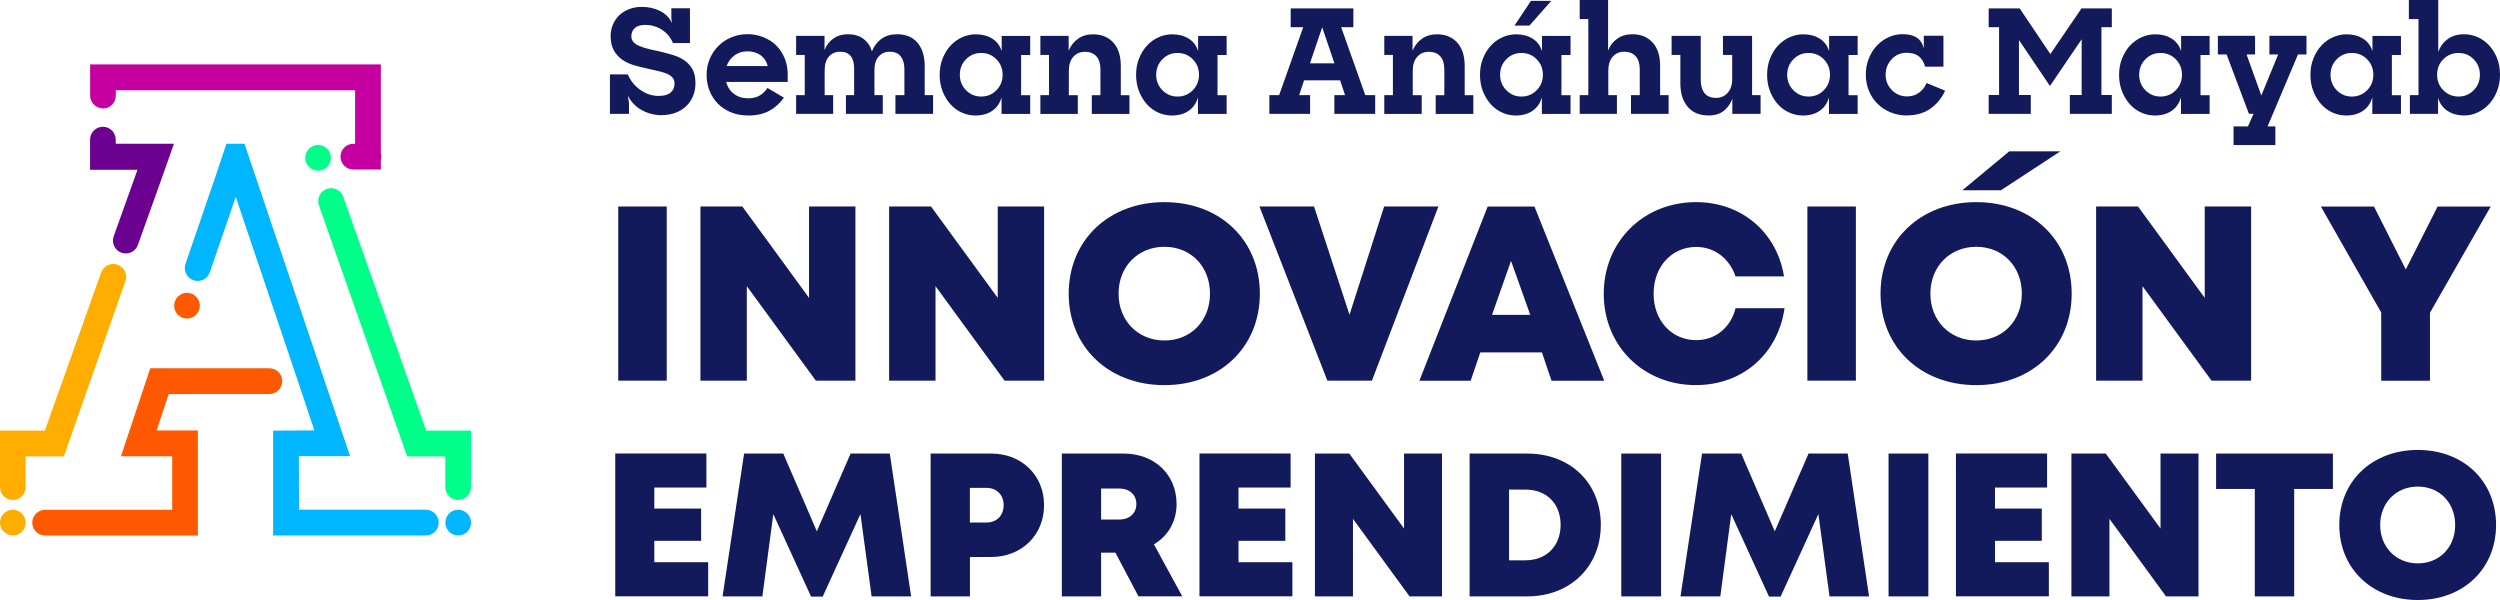 <svg width="300" height="72" viewBox="0 0 300 72" fill="none" xmlns="http://www.w3.org/2000/svg">
<g clip-path="url(#clip0_797_3531)">
<path d="M12.357 13.023C13.213 13.023 13.897 12.328 13.897 11.478V10.833H42.613V17.254H42.401C41.545 17.254 40.86 17.949 40.86 18.799C40.86 19.648 41.553 20.343 42.401 20.343H45.702V19.191C45.735 19.06 45.759 18.929 45.759 18.79C45.759 18.651 45.735 18.521 45.702 18.39V7.729H10.816V9.395V11.462C10.816 12.32 11.509 13.006 12.357 13.006V13.023Z" fill="#C600A0"/>
<path d="M22.439 38.226C23.295 38.226 23.98 37.532 23.98 36.682C23.98 35.832 23.287 35.138 22.439 35.138C21.591 35.138 20.898 35.832 20.898 36.682C20.898 37.532 21.591 38.226 22.439 38.226Z" fill="#FF5900"/>
<path d="M7.662 54.77L15.046 33.741C15.332 32.932 14.916 32.05 14.109 31.764C13.302 31.478 12.422 31.895 12.137 32.703L5.38 51.674H0V58.455C0 59.312 0.693 59.999 1.541 59.999C2.388 59.999 3.081 59.304 3.081 58.455V54.77H7.654H7.662Z" fill="#FFAE00"/>
<path d="M1.541 64.255C2.391 64.255 3.081 63.564 3.081 62.711C3.081 61.858 2.391 61.167 1.541 61.167C0.69 61.167 0 61.858 0 62.711C0 63.564 0.69 64.255 1.541 64.255Z" fill="#FFAE00"/>
<path d="M38.17 20.482C39.021 20.482 39.711 19.79 39.711 18.937C39.711 18.085 39.021 17.393 38.17 17.393C37.32 17.393 36.63 18.085 36.63 18.937C36.63 19.79 37.32 20.482 38.17 20.482Z" fill="#00FF88"/>
<path d="M51.147 51.673L41.186 23.61C40.901 22.802 40.021 22.385 39.214 22.671C38.407 22.957 37.991 23.839 38.276 24.648L48.864 54.77H53.437V58.454C53.437 59.312 54.13 59.998 54.977 59.998C55.825 59.998 56.518 59.304 56.518 58.454V51.673H51.138H51.147Z" fill="#00FF88"/>
<path d="M51.114 61.159H35.88L35.863 54.737H42.009L29.334 17.246H27.175L25.838 21.241L22.26 31.658C21.983 32.467 22.406 33.349 23.213 33.627C24.02 33.904 24.901 33.48 25.178 32.671L28.291 23.627L36.336 47.474L37.722 51.649L32.774 51.674V61.159V64.255H51.105C51.961 64.255 52.646 63.561 52.646 62.711C52.646 61.861 51.953 61.167 51.105 61.167L51.114 61.159Z" fill="#00B6FF"/>
<path d="M54.986 64.255C55.837 64.255 56.526 63.564 56.526 62.711C56.526 61.858 55.837 61.167 54.986 61.167C54.135 61.167 53.445 61.858 53.445 62.711C53.445 63.564 54.135 64.255 54.986 64.255Z" fill="#00B6FF"/>
<path d="M22.88 47.278H32.327C33.182 47.278 33.867 46.584 33.867 45.734C33.867 44.885 33.174 44.19 32.327 44.19H18.03L14.517 54.754H20.663V61.175H5.413C4.557 61.175 3.872 61.87 3.872 62.719C3.872 63.569 4.565 64.263 5.413 64.263H23.744V51.657H18.796L20.247 47.286H22.872L22.88 47.278Z" fill="#FF5900"/>
<path d="M16.497 20.383L13.644 28.349C13.359 29.149 13.774 30.04 14.573 30.326C15.372 30.612 16.261 30.195 16.546 29.395L19.994 19.754C19.994 19.754 19.994 19.73 20.002 19.713L20.874 17.246H13.889V16.756C13.889 15.898 13.196 15.212 12.348 15.212C11.5 15.212 10.808 15.906 10.808 16.756V20.375H16.489L16.497 20.383Z" fill="#6C0090"/>
<path d="M79.373 13.823C78.541 13.823 77.759 13.619 77.009 13.21C76.267 12.802 75.705 12.214 75.338 11.454L75.477 12.336V13.668H73.194V8.93H75.338C75.664 9.689 76.161 10.318 76.846 10.792C77.522 11.274 78.256 11.511 79.047 11.511C79.666 11.511 80.139 11.38 80.465 11.111C80.791 10.841 80.946 10.482 80.946 10.016C80.946 9.714 80.848 9.469 80.66 9.273C80.473 9.077 80.22 8.913 79.911 8.799C79.601 8.684 79.242 8.57 78.827 8.488C78.419 8.399 77.995 8.309 77.571 8.202C77.074 8.096 76.569 7.974 76.055 7.819C75.542 7.671 75.077 7.451 74.67 7.165C74.262 6.879 73.928 6.511 73.667 6.054C73.406 5.596 73.276 5.016 73.276 4.314C73.276 3.84 73.365 3.39 73.545 2.958C73.724 2.533 73.977 2.157 74.295 1.846C74.621 1.536 75.012 1.283 75.477 1.103C75.941 0.915 76.463 0.825 77.025 0.825C77.824 0.825 78.541 0.989 79.193 1.307C79.845 1.634 80.335 2.124 80.652 2.778L80.563 2.239V0.989H82.796V5.171H80.758C80.473 4.493 80.025 3.954 79.43 3.57C78.827 3.186 78.166 2.99 77.441 2.99C76.862 2.99 76.438 3.121 76.169 3.374C75.9 3.627 75.762 3.954 75.762 4.346C75.762 4.624 75.843 4.853 76.014 5.041C76.177 5.229 76.406 5.384 76.699 5.506C76.984 5.637 77.319 5.743 77.694 5.841C78.069 5.939 78.46 6.029 78.876 6.111C79.544 6.258 80.163 6.421 80.726 6.593C81.288 6.765 81.777 6.993 82.177 7.279C82.584 7.565 82.894 7.925 83.122 8.358C83.35 8.791 83.456 9.338 83.456 10C83.456 10.523 83.367 11.013 83.187 11.47C83.008 11.936 82.747 12.336 82.397 12.688C82.054 13.031 81.622 13.309 81.109 13.513C80.595 13.717 80.008 13.815 79.356 13.815L79.373 13.823Z" fill="#121A5C"/>
<path d="M89.74 13.856C88.991 13.856 88.314 13.725 87.703 13.472C87.091 13.219 86.57 12.876 86.146 12.443C85.722 12.01 85.388 11.495 85.152 10.907C84.915 10.319 84.793 9.681 84.793 8.995C84.793 8.309 84.915 7.671 85.168 7.075C85.412 6.479 85.763 5.964 86.195 5.523C86.635 5.082 87.149 4.739 87.752 4.485C88.355 4.232 88.999 4.101 89.692 4.101C90.385 4.101 91.028 4.224 91.623 4.469C92.218 4.714 92.732 5.041 93.156 5.466C93.58 5.89 93.914 6.397 94.158 6.985C94.403 7.573 94.525 8.219 94.525 8.913V9.836H87.14C87.287 10.425 87.597 10.899 88.07 11.258C88.534 11.617 89.113 11.797 89.789 11.797C90.327 11.797 90.792 11.683 91.175 11.454C91.558 11.225 91.86 10.923 92.096 10.555L94.069 11.716C93.604 12.377 93.034 12.9 92.341 13.284C91.648 13.668 90.792 13.864 89.765 13.864L89.74 13.856ZM89.692 6.16C89.105 6.16 88.583 6.323 88.143 6.642C87.695 6.969 87.385 7.394 87.198 7.925H92.129C91.982 7.361 91.689 6.92 91.257 6.618C90.825 6.315 90.303 6.16 89.692 6.16Z" fill="#121A5C"/>
<path d="M95.535 13.668V11.413H96.571V6.593H95.535V4.305H98.942V6.005C99.171 5.417 99.529 4.951 100.018 4.616C100.499 4.281 101.078 4.109 101.746 4.109C102.496 4.109 103.116 4.289 103.605 4.657C104.094 5.024 104.436 5.523 104.632 6.16C104.876 5.539 105.251 5.041 105.765 4.665C106.278 4.297 106.898 4.109 107.623 4.109C108.707 4.109 109.539 4.452 110.109 5.139C110.68 5.825 110.965 6.756 110.965 7.925V11.413H111.968V13.668H107.452V11.413H108.528V8.276C108.528 7.655 108.381 7.149 108.096 6.773C107.811 6.397 107.362 6.209 106.767 6.209C106.221 6.209 105.781 6.397 105.447 6.773C105.105 7.149 104.933 7.704 104.933 8.431V11.413H105.936V13.668H101.51V11.413H102.496V8.202C102.496 7.582 102.366 7.091 102.097 6.74C101.828 6.389 101.404 6.209 100.817 6.209C100.263 6.209 99.815 6.397 99.472 6.781C99.13 7.165 98.959 7.72 98.959 8.464V11.413H99.978V13.668H95.527H95.535Z" fill="#121A5C"/>
<path d="M116.989 13.856C116.459 13.856 115.938 13.741 115.424 13.513C114.911 13.284 114.462 12.957 114.071 12.532C113.688 12.107 113.37 11.601 113.126 10.996C112.881 10.392 112.759 9.722 112.759 8.987C112.759 8.251 112.881 7.573 113.134 6.969C113.386 6.364 113.704 5.849 114.104 5.433C114.503 5.016 114.96 4.689 115.481 4.461C116.003 4.232 116.533 4.117 117.071 4.117C117.853 4.117 118.521 4.289 119.068 4.632C119.614 4.975 119.997 5.474 120.201 6.135V4.314H123.624V6.601H122.532V11.421H123.624V13.676H120.184V11.683C119.989 12.377 119.622 12.916 119.076 13.292C118.53 13.676 117.837 13.864 116.981 13.864L116.989 13.856ZM117.739 11.585C118.464 11.585 119.076 11.331 119.573 10.825C120.07 10.318 120.315 9.697 120.315 8.97C120.315 8.243 120.07 7.622 119.573 7.116C119.076 6.609 118.464 6.356 117.739 6.356C117.014 6.356 116.419 6.609 115.921 7.116C115.424 7.622 115.18 8.243 115.18 8.97C115.18 9.697 115.424 10.318 115.921 10.825C116.419 11.331 117.022 11.585 117.739 11.585Z" fill="#121A5C"/>
<path d="M124.846 13.668V11.413H125.881V6.593H124.846V4.305H128.237V6.095C128.481 5.49 128.848 5.016 129.353 4.657C129.859 4.297 130.462 4.117 131.163 4.117C132.19 4.117 133.005 4.452 133.6 5.114C134.203 5.776 134.497 6.715 134.497 7.916V11.421H135.532V13.676H131.016V11.421H132.051V8.3C132.051 7.655 131.897 7.14 131.579 6.773C131.261 6.405 130.796 6.217 130.185 6.217C129.622 6.217 129.158 6.413 128.799 6.813C128.441 7.214 128.261 7.777 128.261 8.505V11.421H129.337V13.676H124.838L124.846 13.668Z" fill="#121A5C"/>
<path d="M140.561 13.856C140.032 13.856 139.51 13.741 138.996 13.513C138.483 13.284 138.035 12.957 137.643 12.532C137.26 12.107 136.942 11.601 136.698 10.996C136.453 10.392 136.331 9.722 136.331 8.987C136.331 8.251 136.453 7.573 136.706 6.969C136.959 6.364 137.277 5.849 137.676 5.433C138.075 5.016 138.532 4.689 139.053 4.461C139.575 4.232 140.105 4.117 140.643 4.117C141.425 4.117 142.094 4.289 142.64 4.632C143.186 4.975 143.569 5.474 143.773 6.135V4.314H147.196V6.601H146.104V11.421H147.196V13.676H143.756V11.683C143.561 12.377 143.194 12.916 142.648 13.292C142.102 13.676 141.409 13.864 140.553 13.864L140.561 13.856ZM141.303 11.585C142.029 11.585 142.64 11.331 143.137 10.825C143.634 10.318 143.879 9.697 143.879 8.97C143.879 8.243 143.634 7.622 143.137 7.116C142.64 6.609 142.029 6.356 141.303 6.356C140.578 6.356 139.983 6.609 139.485 7.116C138.988 7.622 138.744 8.243 138.744 8.97C138.744 9.697 138.988 10.318 139.485 10.825C139.983 11.331 140.586 11.585 141.303 11.585Z" fill="#121A5C"/>
<path d="M152.323 13.668V11.413H153.496L156.39 3.26H154.882V1.005H162.405V3.26H160.938L163.832 11.413H165.022V13.668H160.123V11.413H161.403L160.816 9.64H156.488L155.901 11.413H157.213V13.668H152.314H152.323ZM157.189 7.598H160.131L158.664 3.276L157.197 7.598H157.189Z" fill="#121A5C"/>
<path d="M166.114 13.668V11.413H167.149V6.593H166.114V4.305H169.504V6.095C169.749 5.49 170.116 5.016 170.621 4.657C171.126 4.297 171.73 4.117 172.431 4.117C173.458 4.117 174.273 4.452 174.868 5.114C175.471 5.776 175.764 6.715 175.764 7.916V11.421H176.799V13.676H172.284V11.421H173.319V8.3C173.319 7.655 173.164 7.14 172.846 6.773C172.528 6.405 172.064 6.217 171.452 6.217C170.89 6.217 170.425 6.413 170.067 6.813C169.708 7.214 169.529 7.777 169.529 8.505V11.421H170.605V13.676H166.105L166.114 13.668Z" fill="#121A5C"/>
<path d="M181.829 13.856C181.299 13.856 180.777 13.742 180.264 13.513C179.75 13.284 179.302 12.957 178.911 12.532C178.528 12.108 178.21 11.601 177.965 10.996C177.721 10.392 177.599 9.722 177.599 8.987C177.599 8.251 177.721 7.573 177.974 6.969C178.226 6.364 178.544 5.85 178.944 5.433C179.343 5.016 179.799 4.689 180.321 4.461C180.843 4.232 181.372 4.118 181.91 4.118C182.693 4.118 183.361 4.289 183.907 4.632C184.453 4.975 184.837 5.474 185.04 6.135V4.314H188.464V6.601H187.372V11.421H188.464V13.676H185.024V11.683C184.828 12.377 184.462 12.916 183.916 13.292C183.369 13.676 182.677 13.864 181.821 13.864L181.829 13.856ZM182.571 11.585C183.296 11.585 183.907 11.331 184.405 10.825C184.902 10.318 185.146 9.697 185.146 8.97C185.146 8.243 184.902 7.622 184.405 7.116C183.907 6.609 183.296 6.356 182.571 6.356C181.845 6.356 181.25 6.609 180.753 7.116C180.256 7.622 180.011 8.243 180.011 8.97C180.011 9.697 180.256 10.318 180.753 10.825C181.25 11.331 181.853 11.585 182.571 11.585ZM181.739 3.072L183.712 0.106H186.149L183.532 3.072H181.731H181.739Z" fill="#121A5C"/>
<path d="M189.564 13.668V11.413H190.599V2.288H189.564V0H192.971V6.07C193.199 5.466 193.566 4.992 194.072 4.64C194.577 4.289 195.172 4.109 195.881 4.109C196.908 4.109 197.723 4.444 198.318 5.106C198.921 5.768 199.215 6.707 199.215 7.908V11.413H200.234V13.668H195.718V11.413H196.77V8.292C196.77 7.647 196.615 7.132 196.297 6.765C195.979 6.397 195.514 6.209 194.903 6.209C194.341 6.209 193.876 6.405 193.525 6.805C193.175 7.206 192.996 7.769 192.996 8.497V11.413H194.031V13.668H189.548H189.564Z" fill="#121A5C"/>
<path d="M205.067 13.856C203.958 13.856 203.11 13.513 202.524 12.818C201.937 12.124 201.643 11.176 201.643 9.975V6.593H200.592V4.305H204.089V9.632C204.089 10.277 204.243 10.792 204.545 11.176C204.847 11.56 205.311 11.748 205.939 11.748C206.485 11.748 206.933 11.552 207.308 11.152C207.675 10.751 207.862 10.204 207.862 9.493V6.593H206.754V4.305H210.251V11.413H211.269V13.668H207.879V11.862C207.659 12.451 207.316 12.933 206.852 13.3C206.387 13.668 205.792 13.856 205.075 13.856H205.067Z" fill="#121A5C"/>
<path d="M216.282 13.856C215.752 13.856 215.231 13.741 214.717 13.513C214.204 13.284 213.755 12.957 213.364 12.532C212.981 12.107 212.663 11.601 212.419 10.996C212.174 10.392 212.052 9.722 212.052 8.987C212.052 8.251 212.174 7.573 212.427 6.969C212.679 6.364 212.997 5.849 213.397 5.433C213.796 5.016 214.252 4.689 214.774 4.461C215.296 4.232 215.826 4.117 216.364 4.117C217.146 4.117 217.814 4.289 218.361 4.632C218.907 4.975 219.29 5.474 219.493 6.135V4.314H222.917V6.601H221.825V11.421H222.917V13.676H219.477V11.683C219.282 12.377 218.915 12.916 218.369 13.292C217.823 13.676 217.13 13.864 216.274 13.864L216.282 13.856ZM217.024 11.585C217.749 11.585 218.361 11.331 218.858 10.825C219.355 10.318 219.599 9.697 219.599 8.97C219.599 8.243 219.355 7.622 218.858 7.116C218.361 6.609 217.749 6.356 217.024 6.356C216.298 6.356 215.703 6.609 215.206 7.116C214.709 7.622 214.464 8.243 214.464 8.97C214.464 9.697 214.709 10.318 215.206 10.825C215.703 11.331 216.307 11.585 217.024 11.585Z" fill="#121A5C"/>
<path d="M228.81 13.856C228.109 13.856 227.449 13.725 226.846 13.472C226.243 13.219 225.721 12.876 225.289 12.443C224.857 12.01 224.515 11.495 224.27 10.899C224.026 10.302 223.896 9.665 223.896 8.979C223.896 8.252 224.018 7.582 224.27 6.985C224.515 6.381 224.841 5.874 225.249 5.449C225.656 5.024 226.113 4.698 226.642 4.461C227.164 4.224 227.71 4.101 228.281 4.101C229.022 4.101 229.593 4.24 230.009 4.51C230.424 4.779 230.71 5.212 230.856 5.801V4.289H233.212V7.998H231.011C230.873 7.467 230.628 7.059 230.269 6.765C229.911 6.479 229.422 6.332 228.802 6.332C228.077 6.332 227.474 6.593 226.993 7.116C226.512 7.639 226.276 8.252 226.276 8.97C226.276 9.689 226.528 10.302 227.025 10.809C227.531 11.315 228.134 11.569 228.851 11.569C229.414 11.569 229.903 11.413 230.302 11.111C230.71 10.809 231.003 10.416 231.182 9.959L233.416 10.882C233.024 11.748 232.446 12.459 231.68 13.014C230.913 13.57 229.96 13.848 228.819 13.848L228.81 13.856Z" fill="#121A5C"/>
<path d="M238.641 13.668V11.397H239.888V3.26H238.641V1.005H242.357L246.042 6.487L249.783 1.005H253.418V3.26H252.171V11.397H253.418V13.668H248.381V11.397H249.799V4.714L245.993 10.318L242.276 4.804V11.397H243.694V13.668H238.641Z" fill="#121A5C"/>
<path d="M258.52 13.856C257.991 13.856 257.469 13.741 256.955 13.513C256.442 13.284 255.994 12.957 255.602 12.532C255.219 12.107 254.901 11.601 254.657 10.996C254.412 10.392 254.29 9.722 254.29 8.987C254.29 8.251 254.412 7.573 254.665 6.969C254.918 6.364 255.236 5.849 255.635 5.433C256.034 5.016 256.491 4.689 257.012 4.461C257.534 4.232 258.064 4.117 258.602 4.117C259.384 4.117 260.053 4.289 260.599 4.632C261.145 4.975 261.528 5.474 261.732 6.135V4.314H265.155V6.601H264.063V11.421H265.155V13.676H261.715V11.683C261.52 12.377 261.153 12.916 260.607 13.292C260.061 13.676 259.368 13.864 258.512 13.864L258.52 13.856ZM259.262 11.585C259.987 11.585 260.599 11.331 261.096 10.825C261.593 10.318 261.838 9.697 261.838 8.97C261.838 8.243 261.593 7.622 261.096 7.116C260.599 6.609 259.987 6.356 259.262 6.356C258.537 6.356 257.942 6.609 257.444 7.116C256.947 7.622 256.703 8.243 256.703 8.97C256.703 9.697 256.947 10.318 257.444 10.825C257.942 11.331 258.545 11.585 259.262 11.585Z" fill="#121A5C"/>
<path d="M269.875 13.668L267.193 6.536H266.142V4.297H270.608V6.536H269.589L271.358 11.462L273.38 6.536H272.328V4.297H276.778V6.536H275.76L272.108 15.171H273.045V17.41H268.024V15.171H269.752L270.429 13.66H269.891L269.875 13.668Z" fill="#121A5C"/>
<path d="M281.481 13.856C280.951 13.856 280.43 13.741 279.916 13.513C279.403 13.284 278.955 12.957 278.563 12.532C278.18 12.107 277.862 11.601 277.618 10.996C277.373 10.392 277.251 9.722 277.251 8.987C277.251 8.251 277.373 7.573 277.626 6.969C277.879 6.364 278.196 5.849 278.596 5.433C278.995 5.016 279.452 4.689 279.973 4.461C280.495 4.232 281.025 4.117 281.563 4.117C282.345 4.117 283.014 4.289 283.56 4.632C284.106 4.975 284.489 5.474 284.693 6.135V4.314H288.116V6.601H287.024V11.421H288.116V13.676H284.676V11.683C284.481 12.377 284.114 12.916 283.568 13.292C283.022 13.676 282.329 13.864 281.473 13.864L281.481 13.856ZM282.223 11.585C282.948 11.585 283.56 11.331 284.057 10.825C284.554 10.318 284.799 9.697 284.799 8.97C284.799 8.243 284.554 7.622 284.057 7.116C283.56 6.609 282.948 6.356 282.223 6.356C281.498 6.356 280.903 6.609 280.405 7.116C279.908 7.622 279.664 8.243 279.664 8.97C279.664 9.697 279.908 10.318 280.405 10.825C280.903 11.331 281.506 11.585 282.223 11.585Z" fill="#121A5C"/>
<path d="M289.184 13.668V11.413H290.219V2.288H289.062V0H292.591V6.225C292.811 5.604 293.186 5.09 293.716 4.698C294.245 4.305 294.914 4.109 295.704 4.109C296.242 4.109 296.78 4.224 297.294 4.444C297.807 4.665 298.272 4.992 298.671 5.417C299.071 5.841 299.389 6.348 299.633 6.952C299.878 7.557 300 8.227 300 8.962C300 9.697 299.878 10.359 299.633 10.964C299.389 11.568 299.071 12.083 298.671 12.508C298.272 12.933 297.824 13.259 297.31 13.496C296.805 13.733 296.283 13.856 295.753 13.856C294.922 13.856 294.237 13.668 293.691 13.3C293.145 12.933 292.77 12.418 292.566 11.756V13.668H289.176H289.184ZM295.028 11.585C295.745 11.585 296.348 11.331 296.846 10.825C297.343 10.318 297.587 9.697 297.587 8.97C297.587 8.243 297.343 7.622 296.846 7.116C296.348 6.609 295.745 6.356 295.028 6.356C294.311 6.356 293.691 6.609 293.194 7.116C292.697 7.622 292.452 8.243 292.452 8.97C292.452 9.697 292.697 10.318 293.194 10.825C293.691 11.331 294.302 11.585 295.028 11.585Z" fill="#121A5C"/>
<path d="M74.189 24.779H80.008V45.677H74.189V24.779Z" fill="#121A5C"/>
<path d="M102.651 24.779V45.677H97.899L89.618 34.338V45.677H84.051V24.779H89.08L97.084 35.743V24.779H102.651Z" fill="#121A5C"/>
<path d="M125.295 24.779V45.677H120.543L112.261 34.338V45.677H106.694V24.779H111.723L119.728 35.743V24.779H125.295Z" fill="#121A5C"/>
<path d="M139.73 46.216C133.03 46.216 128.245 41.625 128.245 35.236C128.245 28.848 133.03 24.256 139.73 24.256C146.43 24.256 151.182 28.831 151.182 35.236C151.182 41.641 146.413 46.216 139.73 46.216ZM139.73 40.857C142.9 40.857 145.199 38.504 145.199 35.236C145.199 31.968 142.9 29.616 139.73 29.616C136.559 29.616 134.228 31.985 134.228 35.236C134.228 38.488 136.559 40.857 139.73 40.857Z" fill="#121A5C"/>
<path d="M172.61 24.779L164.631 45.677H159.284L151.133 24.779H157.686L161.941 37.769L166.098 24.779H172.618H172.61Z" fill="#121A5C"/>
<path d="M185.032 42.287H177.639L176.482 45.685H170.328L178.52 24.787H184.136L192.507 45.685H186.182L185.032 42.287ZM181.324 31.307L179.041 37.785H183.63L181.324 31.307Z" fill="#121A5C"/>
<path d="M203.534 46.216C197.185 46.216 192.449 41.511 192.449 35.253C192.449 28.995 197.193 24.256 203.534 24.256C208.995 24.256 213.234 27.875 214.082 33.169H208.262C207.545 31.029 205.743 29.632 203.551 29.632C200.6 29.632 198.432 32.009 198.432 35.244C198.432 38.48 200.6 40.816 203.551 40.816C205.866 40.816 207.683 39.305 208.27 36.985H214.147C213.356 42.483 209.093 46.208 203.543 46.208L203.534 46.216Z" fill="#121A5C"/>
<path d="M216.886 24.779H222.705V45.677H216.886V24.779Z" fill="#121A5C"/>
<path d="M237.149 46.216C230.449 46.216 225.664 41.625 225.664 35.236C225.664 28.848 230.449 24.256 237.149 24.256C243.849 24.256 248.601 28.831 248.601 35.236C248.601 41.641 243.832 46.216 237.149 46.216ZM237.149 40.857C240.319 40.857 242.618 38.504 242.618 35.236C242.618 31.968 240.319 29.616 237.149 29.616C233.978 29.616 231.647 31.985 231.647 35.236C231.647 38.488 233.978 40.857 237.149 40.857Z" fill="#121A5C"/>
<path d="M270.134 24.779V45.677H265.382L257.101 34.338V45.677H251.534V24.779H256.563L264.567 35.743V24.779H270.134Z" fill="#121A5C"/>
<path d="M291.596 37.507V45.685H285.744V37.499L278.506 24.787H284.88L288.694 32.336L292.509 24.787H298.883L291.604 37.516L291.596 37.507Z" fill="#121A5C"/>
<path d="M84.98 67.466V71.559H73.83V54.419H84.769V58.504H78.517V61.028H84.133V64.9H78.517V67.466H84.972H84.98Z" fill="#121A5C"/>
<path d="M104.591 71.559L103.254 61.69L98.722 71.592H97.329L92.797 61.698L91.484 71.567H86.708L89.292 54.427H93.995L98.021 63.757L102.072 54.427H106.775L109.335 71.567H104.583L104.591 71.559Z" fill="#121A5C"/>
<path d="M125.287 60.62C125.287 64.214 122.589 66.837 118.954 66.837H116.394V71.567H111.675V54.427H118.954C122.589 54.427 125.287 57.025 125.287 60.62ZM120.437 60.628C120.437 59.41 119.622 58.545 118.383 58.545H116.386V62.703H118.383C119.622 62.703 120.437 61.845 120.437 60.62V60.628Z" fill="#121A5C"/>
<path d="M133.845 66.322H132.133V71.567H127.422V54.427H134.831C138.515 54.427 141.189 56.911 141.189 60.489C141.189 62.589 140.162 64.312 138.474 65.325L141.873 71.559H136.616L133.845 66.314V66.322ZM132.133 62.343H134.285C135.605 62.343 136.363 61.551 136.363 60.481C136.363 59.41 135.605 58.626 134.285 58.626H132.133V62.352V62.343Z" fill="#121A5C"/>
<path d="M155.086 67.466V71.559H143.936V54.419H154.874V58.504H148.622V61.028H154.238V64.9H148.622V67.466H155.078H155.086Z" fill="#121A5C"/>
<path d="M173.042 54.427V71.567H169.146L162.356 62.262V71.567H157.792V54.427H161.916L168.486 63.422V54.427H173.05H173.042Z" fill="#121A5C"/>
<path d="M192.099 62.981C192.099 67.981 188.431 71.567 183.272 71.567H176.352V54.427H183.272C188.447 54.427 192.099 57.973 192.099 62.981ZM187.274 62.981C187.274 60.44 185.586 58.749 183.052 58.749H181.087V67.237H183.052C185.586 67.237 187.274 65.505 187.274 62.981Z" fill="#121A5C"/>
<path d="M194.552 54.427H199.328V71.567H194.552V54.427Z" fill="#121A5C"/>
<path d="M219.543 71.559L218.206 61.69L213.674 71.592H212.281L207.749 61.698L206.437 71.567H201.66L204.244 54.427H208.947L212.974 63.757L217.025 54.427H221.728L224.287 71.567H219.535L219.543 71.559Z" fill="#121A5C"/>
<path d="M226.626 54.427H231.402V71.567H226.626V54.427Z" fill="#121A5C"/>
<path d="M245.862 67.466V71.559H234.712V54.419H245.65V58.504H239.399V61.028H245.015V64.9H239.399V67.466H245.854H245.862Z" fill="#121A5C"/>
<path d="M263.819 54.427V71.567H259.923L253.133 62.262V71.567H248.568V54.427H252.693L259.262 63.422V54.427H263.827H263.819Z" fill="#121A5C"/>
<path d="M279.949 58.675H275.303V71.567H270.576V58.675H265.93V54.427H279.949V58.675Z" fill="#121A5C"/>
<path d="M290.137 72C284.644 72 280.715 68.234 280.715 62.997C280.715 57.76 284.635 53.994 290.137 53.994C295.639 53.994 299.527 57.744 299.527 62.997C299.527 68.25 295.615 72 290.137 72ZM290.137 67.605C292.737 67.605 294.62 65.677 294.62 62.997C294.62 60.317 292.737 58.389 290.137 58.389C287.537 58.389 285.622 60.334 285.622 62.997C285.622 65.66 287.537 67.605 290.137 67.605Z" fill="#121A5C"/>
<path d="M247.239 18.161L240.107 22.834H235.478L241.11 18.161H247.239Z" fill="#121A5C"/>
</g>
<defs>
<clipPath id="clip0_797_3531">
<rect width="300" height="72" fill="white"/>
</clipPath>
</defs>
</svg>
